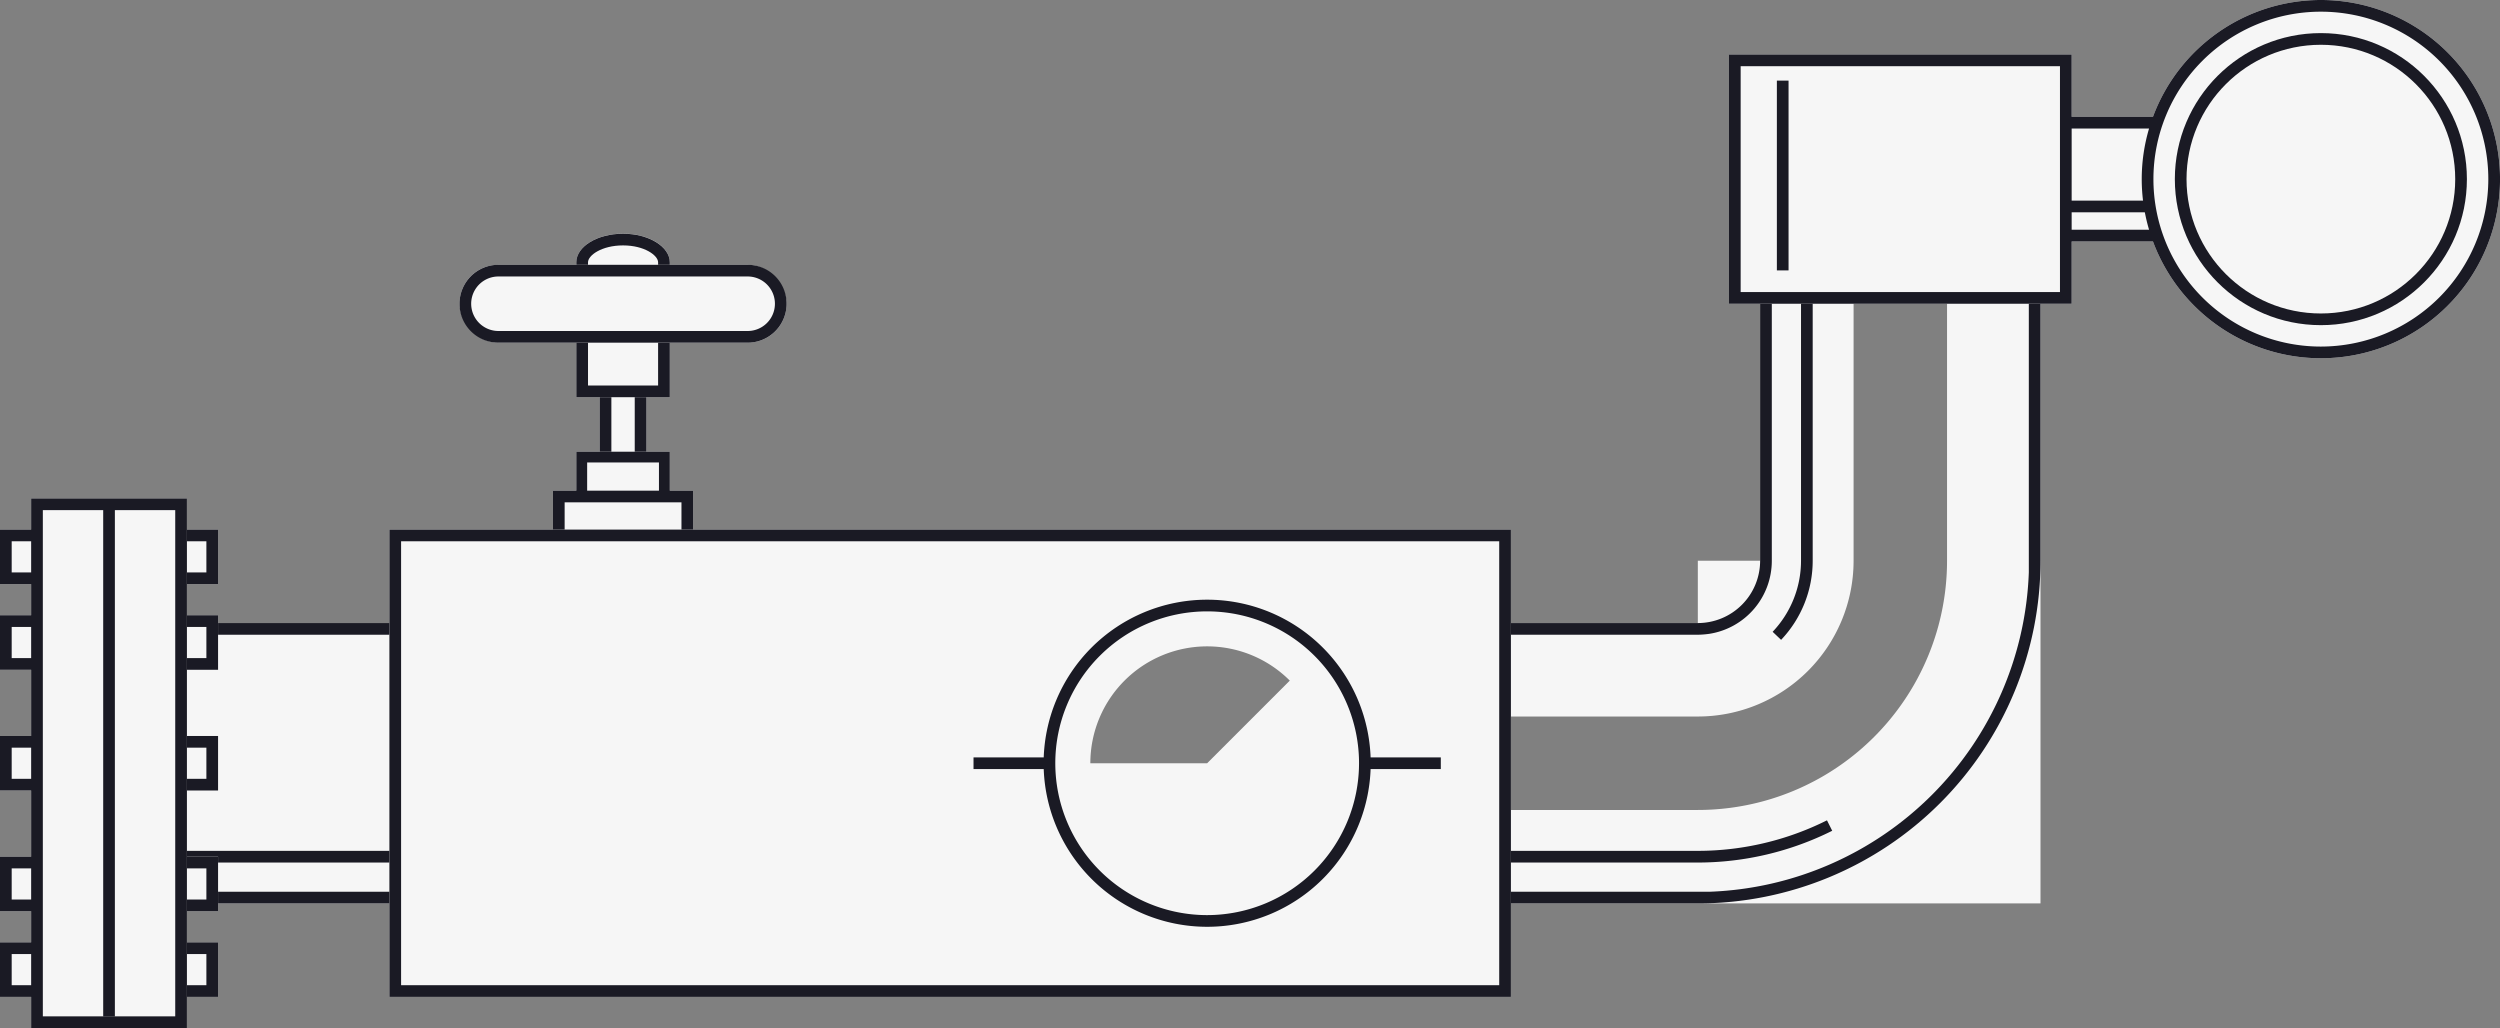 <svg id="8dac720d-724f-4914-96ee-bcc9084a5433" data-name="main" xmlns="http://www.w3.org/2000/svg" width="321" height="132" viewBox="0 0 321 132"><rect x="0" y="0" width="321" height="132" fill="#808080" stroke="none"/><title>machine 01 base 02</title><rect x="77" y="50" width="6" height="14" style="fill:#f6f6f6"/><polygon points="78.5 58.54 78.5 50.5 81.5 50.5 81.5 58.54 83 58.54 83 50 77 50 77 58.54 78.5 58.54" style="fill:#1a1a24"/><path d="M1341,700c-3.31,0-6,1.65-6,3.67V721h12V703.67C1347,701.65,1344.31,700,1341,700Z" transform="translate(-1261 -670)" style="fill:#f6f6f6"/><path d="M1336.5,704.73v-1.05c0-.89,1.75-2.17,4.5-2.17s4.5,1.29,4.5,2.17v1.05h1.5v-1.05c0-2-2.69-3.67-6-3.67s-6,1.65-6,3.67v1.05h1.5Z" transform="translate(-1261 -670)" style="fill:#1a1a24"/><polygon points="84.5 43.01 84.5 49.5 75.5 49.5 75.5 43.01 74 43.01 74 51 86 51 86 43.01 84.5 43.01" style="fill:#1a1a24"/><rect x="59" y="34" width="42" height="10" rx="4.98" ry="4.98" style="fill:#f6f6f6"/><path d="M1357,704h-32a5,5,0,0,0-5,5v0a5,5,0,0,0,5,5h32a5,5,0,0,0,5-5v0A5,5,0,0,0,1357,704Zm0,8.5h-32a3.5,3.5,0,0,1,0-7h32A3.5,3.5,0,0,1,1357,712.5Z" transform="translate(-1261 -670)" style="fill:#1a1a24"/><rect x="71" y="63" width="18" height="23" style="fill:#f6f6f6"/><rect x="74" y="58" width="12" height="17" style="fill:#f6f6f6"/><polygon points="75.39 63.17 75.39 59.38 84.61 59.38 84.61 63.17 86 63.17 86 58 74 58 74 63.17 75.39 63.17" style="fill:#1a1a24"/><path d="M1332,733v23h18V733h-18Zm16.5,21.5h-15v-20h15v20Z" transform="translate(-1261 -670)" style="fill:#1a1a24"/><rect x="23" y="80" width="28" height="36" style="fill:#f6f6f6"/><line x1="51" y1="110" x2="23" y2="110" style="fill:none;stroke:#1a1a24;stroke-miterlimit:10;stroke-width:1.5px"/><rect x="23" y="114.5" width="28" height="1.5" style="fill:#1a1a24"/><rect x="23" y="80" width="28" height="1.5" style="fill:#1a1a24"/><rect x="1284" y="738" width="5" height="7" transform="translate(1312 813) rotate(-180)" style="fill:#f6f6f6"/><rect x="1284" y="749" width="5" height="7" transform="translate(1312 835) rotate(-180)" style="fill:#f6f6f6"/><rect x="1284" y="764.5" width="5" height="7" transform="translate(1312 866) rotate(-180)" style="fill:#f6f6f6"/><rect x="1284" y="780" width="5" height="7" transform="translate(1312 897) rotate(-180)" style="fill:#f6f6f6"/><rect x="1284" y="791" width="5" height="7" transform="translate(1312 919) rotate(-180)" style="fill:#f6f6f6"/><path d="M1284,738v7h5v-7h-5Zm0.5,1.5h3v4h-3v-4Z" transform="translate(-1261 -670)" style="fill:#1a1a24"/><path d="M1284,749v7h5v-7h-5Zm0.5,1.5h3v4h-3v-4Z" transform="translate(-1261 -670)" style="fill:#1a1a24"/><path d="M1284,764.5v7h5v-7h-5Zm0.5,1.5h3v4h-3v-4Z" transform="translate(-1261 -670)" style="fill:#1a1a24"/><path d="M1284,780v7h5v-7h-5Zm0.5,1.5h3v4h-3v-4Z" transform="translate(-1261 -670)" style="fill:#1a1a24"/><path d="M1284,791v7h5v-7h-5Zm0.5,1.5h3v4h-3v-4Z" transform="translate(-1261 -670)" style="fill:#1a1a24"/><rect x="4" y="64" width="20" height="68" style="fill:#f6f6f6"/><line x1="14" y1="65.48" x2="14" y2="130.52" style="fill:none;stroke:#1a1a24;stroke-linejoin:round;stroke-width:1.5px"/><rect y="68" width="5" height="7" style="fill:#f6f6f6"/><rect y="79" width="5" height="7" style="fill:#f6f6f6"/><rect y="94.5" width="5" height="7" style="fill:#f6f6f6"/><rect y="110" width="5" height="7" style="fill:#f6f6f6"/><rect y="121" width="5" height="7" style="fill:#f6f6f6"/><path d="M1265,734v68h20V734h-20Zm18.5,66.5h-17v-65h17v65Z" transform="translate(-1261 -670)" style="fill:#1a1a24"/><path d="M1261,738v7h5v-7h-5Zm4.5,5.5h-3v-4h3v4Z" transform="translate(-1261 -670)" style="fill:#1a1a24"/><path d="M1261,749v7h5v-7h-5Zm4.5,5.5h-3v-4h3v4Z" transform="translate(-1261 -670)" style="fill:#1a1a24"/><path d="M1261,764.5v7h5v-7h-5Zm4.5,5.5h-3v-4h3v4Z" transform="translate(-1261 -670)" style="fill:#1a1a24"/><path d="M1261,780v7h5v-7h-5Zm4.5,5.5h-3v-4h3v4Z" transform="translate(-1261 -670)" style="fill:#1a1a24"/><path d="M1261,791v7h5v-7h-5Zm4.5,5.5h-3v-4h3v4Z" transform="translate(-1261 -670)" style="fill:#1a1a24"/><path d="M1311,738v60h144V738H1311Zm105,30h-15a15,15,0,0,1,25.61-10.61Z" transform="translate(-1261 -670)" style="fill:#f6f6f6;fill-rule:evenodd"/><path d="M1483,677v32h4v33h-8v8h-24v12h24a20,20,0,0,0,20-20V709h12v33a32,32,0,0,1-32,32h-24v12h68V709h4V677h-44Z" transform="translate(-1261 -670)" style="fill:#f6f6f6"/><path d="M1559,670a23,23,0,0,0-21.56,15H1523v16h14.44A23,23,0,1,0,1559,670Z" transform="translate(-1261 -670)" style="fill:#f6f6f6"/><path d="M1495.92,776a37.84,37.84,0,0,1-16.92,4h-24" transform="translate(-1261 -670)" style="fill:none;stroke:#1a1a24;stroke-miterlimit:10;stroke-width:1.5px"/><path d="M1523,709h-1.5v33c0,0.62,0,1.5,0,1.5a42.56,42.56,0,0,1-41,41s-0.67,0-1.5,0h-24V786h24a44,44,0,0,0,44-44V709Z" transform="translate(-1261 -670)" style="fill:#1a1a24"/><path d="M1488.5,709H1487v33a8,8,0,0,1-8,8h-24v1.5h24a11.69,11.69,0,0,0,1.5-.12,9.49,9.49,0,0,0,8-9.38V709Z" transform="translate(-1261 -670)" style="fill:#1a1a24"/><path d="M1493,709v33a14,14,0,0,1-3.85,9.64" transform="translate(-1261 -670)" style="fill:none;stroke:#1a1a24;stroke-miterlimit:10;stroke-width:1.5px"/><line x1="228.9" y1="10.35" x2="228.9" y2="34.72" style="fill:none;stroke:#1a1a24;stroke-miterlimit:10;stroke-width:1.5px"/><path d="M1483,677v32h44V677h-44Zm42.5,30.5h-41v-29h41v29Z" transform="translate(-1261 -670)" style="fill:#1a1a24"/><line x1="275.94" y1="26.51" x2="265.08" y2="26.51" style="fill:none;stroke:#1a1a24;stroke-miterlimit:10;stroke-width:1.5px"/><circle cx="298" cy="23" r="18" style="fill:#f6f6f6;stroke:#1a1a24;stroke-miterlimit:10;stroke-width:1.5px"/><path d="M1559,670a23,23,0,0,0-21.56,15H1526v1.5h10.94a22.91,22.91,0,0,0,0,13H1526V701h11.44A23,23,0,1,0,1559,670Zm0,44.5a21.5,21.5,0,1,1,21.5-21.5A21.52,21.52,0,0,1,1559,714.5Z" transform="translate(-1261 -670)" style="fill:#1a1a24"/><path d="M1311,738v60h144V738H1311Zm142.5,58.5h-141v-57h141v57Z" transform="translate(-1261 -670)" style="fill:#1a1a24;fill-rule:evenodd"/><path d="M1416,747a21,21,0,1,0,21,21A21,21,0,0,0,1416,747Zm0,40.5a19.5,19.5,0,1,1,19.5-19.5A19.52,19.52,0,0,1,1416,787.5Z" transform="translate(-1261 -670)" style="fill:#1a1a24"/><line x1="125" y1="98" x2="135" y2="98" style="fill:none;stroke:#1a1a24;stroke-linejoin:round;stroke-width:1.5px"/><path d="M1416,768h-15a15,15,0,1,0,25.61-10.61Z" transform="translate(-1261 -670)" style="fill:none"/><line x1="175" y1="98" x2="185" y2="98" style="fill:none;stroke:#1a1a24;stroke-linejoin:round;stroke-width:1.5px"/></svg>